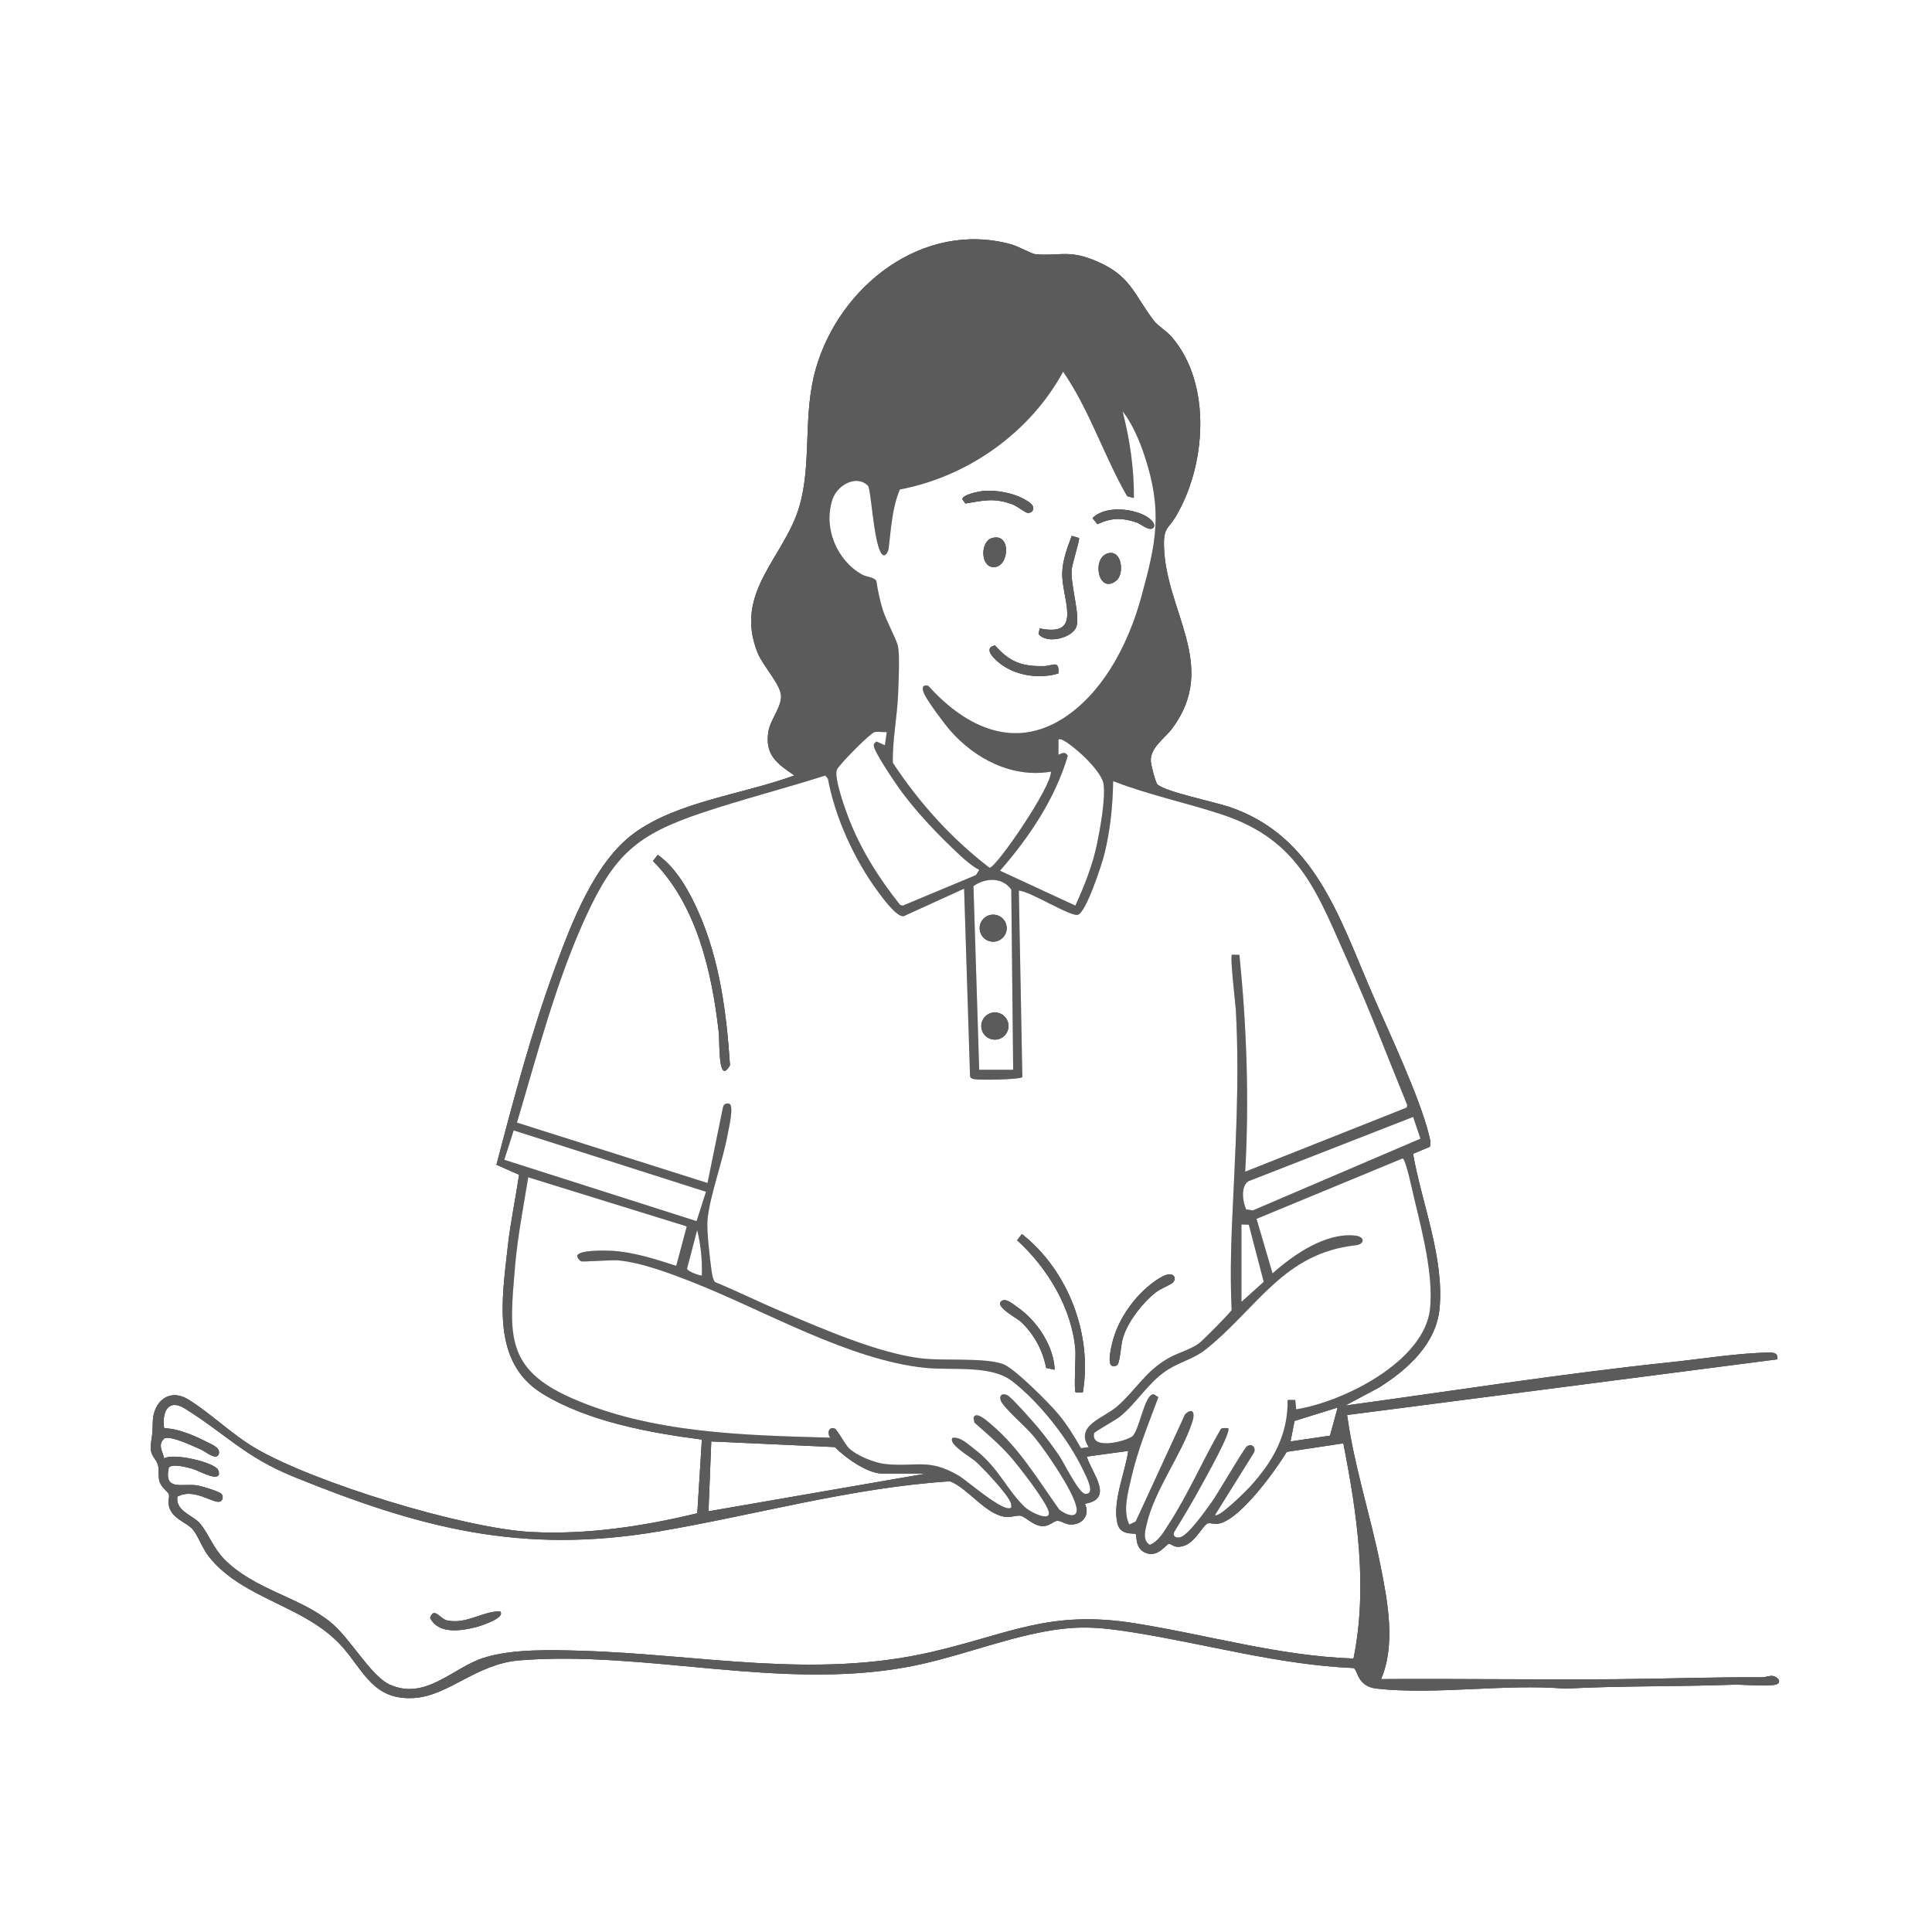 <?xml version="1.0" encoding="UTF-8"?>
<svg id="Ebene_1" data-name="Ebene 1" xmlns="http://www.w3.org/2000/svg" viewBox="0 0 1024 1024">
  <rect x="0" y="0" width="1024" height="1024" fill="#333333" stroke="none"/>
  <defs>
    <style>
      .cls-1 {
        fill: #5b5b5b;
      }

      .cls-2 {
        fill: #fff;
      }
    </style>
  </defs>
  <path class="cls-2" d="M1024,0v1024H0V0h1024ZM757.83,607.84c.63-1.98.15-3.92-.32-5.86-5.01-20.55-21.44-55.08-30.33-75.66-17.46-40.4-30.38-83.21-75.41-98.59-7.97-2.72-33.19-7.83-38.17-11.83-1.13-.91-3.51-10.31-3.64-12.43-.46-7.14,7.52-12.22,11.46-17.56,24.84-33.59-4.21-62.56-4.5-97.42-.07-8.88,2.45-8.5,5.91-14.18,16.41-26.92,19.79-70.81-1.85-95.79-2.86-3.3-7.19-5.66-9.42-8.58-10.92-14.36-12.28-24.3-31.87-32.13-13.87-5.54-18.86-1.88-31.06-3.11-1.88-.19-9.12-4.23-12.63-5.2-46.93-12.9-91.31,22.27-103.7,66.27-6.87,24.38-1.95,49.54-8.56,72.44-7.86,27.24-35.09,45.51-22.2,77.76,2.72,6.8,12.02,16.58,12.44,22.64s-5.73,12.9-6.72,19.12c-1.98,12.45,4.65,17,13.76,23.25-26.62,9.9-61.83,13.73-84.91,30.6-21.06,15.38-33.32,47.95-42.11,71.89-12.42,33.84-21.78,69.06-30.87,103.87l11.97,5.28c-1.83,12.64-4.56,25.3-5.96,37.99-3.09,28.09-8.87,61.51,18.57,78.18,24.21,14.71,56.54,20.61,84.3,24.2l-2.43,39.05c-28.27,6.87-58.85,11.5-88.05,9.93-36.05-1.94-115.23-26.15-146.43-44.57-12.36-7.3-23.63-18.5-35.33-25.67-10.1-6.18-18.49,1.16-18.79,11.79-.15,5.55-.08,5.53-.91,11.01-1.11,7.37,2.65,7.96,3.71,12.18.66,2.64-.05,5.34.71,8.29.84,3.31,4.51,5.59,4.99,6.91.64,1.76-1.27,4.72,1.12,8.98,2.54,4.51,8.61,6.42,11.43,9.57s5.28,10.26,8.57,14.43c18.08,22.96,51.4,25.9,70.93,48.07,11.5,13.06,16.52,28.35,37.97,27,18.51-1.17,32.82-18.13,56.03-19.97,66.86-5.28,137.82,16.05,205.52,3.52,23.29-4.31,45.95-13.29,68.95-18.05,19.88-4.11,31.37-3.36,51.19-.18,38.67,6.21,76.74,17.09,116.19,18.81,2.35.78,1.77,9.7,12.13,10.87,31.01,3.51,68.35-2.65,100.04.04,29.49-1.57,59.39-1,88.92-2.08,5.49-.2,18.78,1.16,22.88-.12,3.38-1.05.89-4.24-1.96-4.55-1.47-.16-3.8.78-5.83.76-25.7-.2-51.48.8-77.01.99-41.51.31-83.04-.31-124.54-.05,7.83-18.33,3.5-41.11-.31-60.18-5.33-26.68-14.02-52.74-17.7-79.8l228-29.51c.46-3.37-1.81-3.6-4.48-3.58-15.45.15-36.08,3.43-52,5.1-57.7,6.05-115.06,15.16-172.5,22.98l17.92-9.57c14.98-9.44,30.33-23.1,32.06-41.94,2.48-27.05-9.4-55.57-14.06-81.91l8.9-3.73Z"/>
  <g>
    <g>
      <path class="cls-2" d="M574.99,797.01c15.88-2.61,3.65-16.25,1.01-25l22-3c-1.65,11.59-8.4,26.56-5.78,38.28,1.53,6.85,8.97,5.08,9.72,5.78.83.78-.74,8.37,6.28,10.3,6.03,1.66,9.95-5.01,11.27-5.11,1.67-.12,2.85,2.83,8.24.97,5.99-2.06,9.79-10.75,12.29-11.77,1.36-.55,3.83.72,6.79-.11,11.27-3.16,29.06-27.72,35.21-37.84l29.98-4.52c7.32,37.26,13.06,76.38,5.39,114.06-39.47-1.32-77.57-12.62-116.2-18.74-44.96-7.12-65.75,5.57-107.17,15.2-62.79,14.59-122.38,1.36-185.47-.56-16.07-.49-37.08-1.12-52.32,3.76-16.23,5.2-30.62,22.72-49.61,14.17-10.22-4.6-20.92-24.7-31.69-33.31-16.73-13.38-39.97-17-55.95-33.05-5.9-5.93-8.4-13.57-12.95-19.05-3.35-4.04-12.13-6.26-12.09-13,.01-1.64.08-1.24,1.29-1.77,8.11-3.57,17.76,4.11,21.15,3.22,1.66-.43,2.11-2.46,1.17-3.97-.88-1.42-11.13-4.41-13.3-4.7-8.01-1.07-17.42,3.13-14.8-9.33,1.72-2.45,9.81-.17,12.57.56,2.9.77,12.97,6.64,13.99,2.99.19-.92-.06-1.69-.47-2.5-2.01-3.9-23.69-9.08-28.5-5.98-.85-3.85-3.58-7.12-.03-10.53,3.17-1.94,16.11,4.33,19.99,6.04,1.82.8,7.88,6.01,9.01,1.97.93-3.33-4.43-5.19-6.64-6.34-6.32-3.28-15.3-7.08-22.36-7.14-1.23-8.44,2.04-16,10.96-10.45,21.7,13.48,31.77,25.63,57.79,36.2,66.96,27.19,120.56,41.26,193.44,28.93,51.38-8.69,101.98-23.2,154.37-26.58,9.78,3.87,19.26,18.2,29.96,18.93,2.62.18,5.63-1.06,7.52-.61,2.65.64,6.42,4.88,10.73,5.39s6.33-2.63,8.72-2.74c1.76-.08,4.04,1.66,6.13,1.88,6.65.72,11.45-4.68,8.38-10.95ZM264.99,854.01c-9.7.08-17.95,7.16-28.29,4.78-3.26-.75-6.77-7.31-8.74-1.29,4.47,8.96,16.7,6.89,24.81,4.78,2.07-.54,15.68-4.93,12.21-8.27Z"/>
      <path class="cls-2" d="M491,781l-115.49,20.01,1.48-37.02,65.51,3c5.33,5.51,17.21,14.01,24.99,14.01h23.5Z"/>
      <polygon class="cls-2" points="708.99 746.01 704.92 760.92 684 763.99 686.13 753.13 708.99 746.01"/>
      <path class="cls-1" d="M264.99,854.01c3.47,3.34-10.14,7.74-12.21,8.27-8.12,2.11-20.35,4.19-24.81-4.78,1.97-6.03,5.48.54,8.74,1.29,10.34,2.38,18.59-4.7,28.29-4.78Z"/>
    </g>
    <g>
      <path class="cls-1" d="M757.83,607.84l-8.9,3.73c4.66,26.34,16.54,54.86,14.06,81.91-1.73,18.84-17.08,32.5-32.06,41.94l-17.92,9.57c57.44-7.82,114.8-16.93,172.5-22.98,15.92-1.67,36.55-4.95,52-5.1,2.68-.03,4.94.21,4.48,3.58l-228,29.51c3.68,27.07,12.37,53.12,17.7,79.8,3.81,19.07,8.13,41.85.31,60.18,41.5-.26,83.03.36,124.54.05,25.53-.19,51.3-1.19,77.01-.99,2.03.02,4.36-.92,5.83-.76,2.85.31,5.34,3.5,1.96,4.55-4.1,1.28-17.39-.08-22.88.12-29.52,1.08-59.42.51-88.92,2.08-31.69-2.7-69.03,3.47-100.04-.04-10.36-1.17-9.78-10.09-12.13-10.87-39.44-1.72-77.52-12.61-116.19-18.81-19.82-3.18-31.32-3.94-51.19.18-23,4.76-45.66,13.74-68.95,18.05-67.7,12.53-138.66-8.8-205.52-3.52-23.22,1.83-37.53,18.8-56.03,19.97-21.45,1.36-26.47-13.93-37.97-27-19.53-22.18-52.85-25.12-70.93-48.07-3.29-4.17-5.78-11.32-8.57-14.43s-8.89-5.05-11.43-9.57c-2.4-4.26-.48-7.21-1.12-8.98-.48-1.32-4.15-3.6-4.99-6.91-.75-2.95-.04-5.65-.71-8.29-1.06-4.22-4.83-4.8-3.71-12.18.83-5.49.76-5.47.91-11.01.29-10.64,8.69-17.97,18.79-11.79,11.7,7.16,22.98,18.37,35.33,25.67,31.2,18.42,110.38,42.63,146.43,44.57,29.2,1.57,59.78-3.06,88.05-9.93l2.43-39.05c-27.76-3.59-60.09-9.49-84.3-24.2-27.44-16.68-21.66-50.09-18.57-78.18,1.4-12.69,4.13-25.36,5.96-37.99l-11.97-5.28c9.1-34.8,18.46-70.03,30.87-103.87,8.79-23.94,21.05-56.51,42.11-71.89,23.09-16.86,58.3-20.7,84.91-30.6-9.1-6.25-15.74-10.8-13.76-23.25.99-6.21,7.12-13.36,6.72-19.12-.42-6.06-9.73-15.84-12.44-22.64-12.89-32.25,14.34-50.52,22.2-77.76,6.61-22.9,1.7-48.06,8.56-72.44,12.39-44.01,56.78-79.18,103.7-66.27,3.51.97,10.76,5.01,12.63,5.2,12.2,1.23,17.18-2.43,31.06,3.11,19.59,7.83,20.95,17.77,31.87,32.13,2.22,2.92,6.56,5.29,9.42,8.58,21.64,24.98,18.26,68.87,1.85,95.79-3.46,5.68-5.98,5.29-5.91,14.18.29,34.86,29.34,63.83,4.5,97.42-3.95,5.34-11.92,10.41-11.46,17.56.14,2.12,2.51,11.52,3.64,12.43,4.97,4,30.2,9.11,38.17,11.83,45.03,15.38,57.95,58.19,75.41,98.59,8.89,20.57,25.33,55.11,30.33,75.66.47,1.94.95,3.88.32,5.86ZM600.99,264l-3.56-.93c-12.34-21.42-19.84-45.57-33.93-66.05-17.56,32.3-50.43,55.59-86.54,62.44-4.15,9.87-4.62,20.59-5.92,31.08-.31,2.53-2.37,5.76-4.27,2.19-3.87-7.26-5.09-33.61-6.73-35.26-6.13-6.12-16.3-.32-18.8,7.26-4.92,14.95,2.16,32.2,15.72,39.82,2.32,1.3,6.48,1.31,7.56,3.44.77,5.27,1.89,10.45,3.48,15.52,1.62,5.18,7.36,15.75,7.97,19.03,1,5.37.32,18.86.09,25-.47,12.2-3.07,24.55-2.82,36.75,13.95,21.22,31.1,40.2,51.28,55.67,3.47.02,33.1-43.21,32.5-50.95-20.41,3.49-40.38-6.78-53.51-21.99-3.33-3.86-11.13-14.38-13.34-18.66-1.26-2.44-2.18-5.8,1.86-4.87,20.25,22.48,46.92,35,74.31,15.35,19.94-14.3,32.25-39.26,38.59-62.41,7.94-29.01,11.42-45.34,1.79-74.63-2.63-8.01-6.51-17.23-11.7-23.79,3.83,14.99,6.14,30.46,5.99,46ZM470,388.01c-2.08.16-4.48-.37-6.48.01-2.17.41-19.15,17.52-20.02,20.04-1.42,4.13,3.93,19.32,5.75,24.18,6.45,17.23,16.34,33.01,27.75,47.3l1.44.47,38.84-16.22,1.71-2.77c-3.15-1.53-7.33-5-10.01-7.5-11.78-11.03-23.94-23.58-33.21-36.79-2.53-3.6-12.34-18.13-12.64-21.4-.12-1.32.54-1.54,1.38-2.33l4.47,2,1-6.99ZM569.98,480c4.89-10.8,9.1-21.3,11.53-32.99,1.65-7.94,4.5-23.77,3.4-31.42-.67-4.63-6.92-11.26-10.38-14.61-1.72-1.66-11.81-10.74-13.52-8.97v8c2.11-.85,3.51-1.81,4.97.56-6.76,22.85-20.43,43.16-35.95,60.94l39.96,18.5ZM510.99,471l-31.98,14.58c-3.71.79-11.5-10.07-13.84-13.25-12.4-16.83-22.55-39.01-26.37-59.63l-1.41-1.65c-21.58,6.85-43.68,12.49-65.15,19.68-34.95,11.69-46.75,22.28-62.09,55.91-15.59,34.17-25.41,72.4-36.15,108.35l100.99,32.01,8.23-40.29c.42-1.58,1.83-2.16,3.27-1.71,2.76.86-.29,13.28-.81,16.17-2.45,13.85-9.5,32.66-10.69,45.31-.53,5.68,1.28,20.62,2.12,26.89.22,1.65.79,5.02,1.87,6.13,12.13,5.03,23.94,10.87,36.04,15.96,21.48,9.03,50.66,21.84,73.48,24.52,11.86,1.39,33.09-.53,43.04,2.96,6.06,2.13,24.16,20.41,28.96,26.04,4.77,5.59,8.84,12.19,12.44,18.55l4.05-.55c-7.43-11.52,7.83-15.27,15.01-21.48,9.96-8.61,14.91-18.65,27.32-25.68,5.13-2.91,11.57-4.46,16.17-7.83,1.93-1.41,16.95-16.52,17.3-17.7-.68-15-.49-29.84.16-44.84,1.69-38.94,4.19-74.76,2.08-114-.21-3.93-3.26-28.31-2.04-29.46l3.93.07c3.85,38.15,5.22,76.59,3.07,114.93l85.58-33.97.29-1.33c-10.14-24.81-19.67-49.94-30.69-74.37-16.82-37.28-25.52-65.71-67.41-79.59-19.02-6.3-39.03-10.41-57.76-17.73-.23,13.03-1.52,26.18-4.69,38.82-1.33,5.33-9.63,30.81-14.03,32.04-3.93,1.1-25.09-12.43-31.28-12.86l1.86,98.85c-.87,1.39-22.39,1.69-25.36,1.14-1.14-.21-2.02-.34-2.36-1.64l-3.15-99.36ZM537,567l-1-95.5c-4.7-6.64-13.57-6.4-20.05-1.84l3.05,97.34h18ZM748.99,592l-87.38,34.12c-4.09,2.8-2.97,10.8-1.11,14.88l3.5.55,88.88-38.03-3.88-11.52ZM272.27,599.15l-4.97,15.58,101.91,32.53,4.97-15.58-101.91-32.53ZM687,747.01c24.92-3.89,68.2-25.41,70.99-53.52,1.77-17.88-4.25-40.93-8.48-58.5-.78-3.23-4.36-20.57-6.08-20.96l-77.42,32.02,8.48,28.93c11.04-9.93,28.38-21.94,44.05-20.02,4.97.61,4.89,4.56,0,5.1-38.15,4.17-51.93,33.01-79.08,54.92-6.85,5.53-14.21,6.79-21.38,11.62-9.74,6.56-15.63,17.15-24.61,24.39-2.16,1.74-13.37,7.9-13.54,8.69-1.91,8.95,16.19,4.41,20.02,1.8s6.48-22.52,11.53-22.5l2.51,1.56c-5.12,13.76-11.08,28.32-14.33,42.65-1.75,7.71-4.63,17.54-1.13,24.86l3.41-1.58,26.18-56.82c4.23-3.92,5.35-.62,3.9,3.9-5.47,17.09-20.24,36.41-24.32,54.68-.8,3.56-2.11,8.34,1.78,10.59,4.75-2.03,7.26-6.79,9.93-10.88,10.33-15.8,18.25-34.35,27.79-50.7.71-.39,3.62-.37,3.79-.21,1.83,1.75-11.86,26.05-13.82,29.67-4.63,8.56-9.66,16.97-14.76,25.26-1,2.29.74,3.25,2.88,2.91,4.34-.7,14.19-14.9,17.1-18.95,3.09-4.3,17.11-28.5,18.59-29.41,2.73-1.69,4.96,1,3.6,3.56l-20.57,32.96c1.89,1.79,16.66-12.94,18.51-14.98,12.11-13.31,20.22-27.37,19.96-46.04h4.05s.48,5.03.48,5.03ZM364,650.01l-83.99-26.01c-2.56,15.72-5.66,31.61-7.01,47.51-3.01,35.5-5.36,53.81,29.64,69.35,42.33,18.8,91.73,19.88,137.36,21.13-1.64-2.3-.94-5.93,2.4-4.89,1.37.42,5.52,8.46,7.57,10.44,4.23,4.09,13.71,7.88,19.54,8.46,16.58,1.64,22.65-3.29,38.8,6.2,4.21,2.48,24.21,20.14,27.69,16.8.09-.8.03-1.5-.2-2.29-1.34-4.45-14.73-18.62-18.78-22.22-2.25-2-15.09-9.38-12.01-12.48,4.32-.39,8.1,3.47,11.47,6.02,12.86,9.76,16.92,21.25,26.49,30.51,3.38,3.27,15.62,9.02,12.51,1.5-2.47-5.99-14.83-22.08-19.5-27.51-5.72-6.64-12.89-12.74-19.48-18.52l-.49-2.48c1.14-4.33,8.32,2.53,10.01,3.97,14.36,12.18,24.57,29.39,35.43,44.57,3.13,2.68,10.38,5.6,9.14-1.08-1.6-8.64-16.09-29.63-22.07-36.99-4.89-6.01-12.8-12.29-17.06-17.94-2.48-3.29-1.18-6.28,2.54-4.55,2.12.99,14.18,14.66,16.52,17.49,3.81,4.61,7.78,9.92,11.12,14.88,2.53,3.75,10.29,19.8,13.68,19.92,5.64.19.24-9.53-1.13-12.47-7.73-16.43-23.33-36.22-37.7-47.3-11.29-8.7-31.64-5.6-45.97-7.03-40.37-4.03-85.65-30.61-123.54-45.46-11.47-4.5-27.31-10.51-39.48-11.52-3.51-.29-18.57.89-19.46.51-.78-.33-2.21-1.94-2.02-3.02.74-3.16,15.49-2.74,18.54-2.55,11.35.69,23.16,4.47,33.89,7.98l5.58-20.93ZM658,649v41l11.8-10.61-7.91-30.27-3.89-.12ZM371.99,676c.24-8.02-.5-16.21-2.49-23.99l-5.35,20.4c.39,1.7,7.49,3.98,7.84,3.59ZM574.99,797.01c3.07,6.26-1.73,11.67-8.38,10.95-2.09-.23-4.37-1.96-6.13-1.88-2.38.11-4.22,3.26-8.72,2.74s-8.08-4.75-10.73-5.39c-1.89-.46-4.89.79-7.52.61-10.7-.73-20.19-15.07-29.96-18.93-52.4,3.38-102.99,17.89-154.37,26.58-72.87,12.33-126.47-1.75-193.44-28.93-26.02-10.57-36.09-22.72-57.79-36.2-8.93-5.55-12.2,2.01-10.96,10.45,7.06.06,16.04,3.86,22.36,7.14,2.21,1.15,7.57,3.01,6.64,6.34-1.13,4.04-7.19-1.17-9.01-1.97-3.88-1.71-16.82-7.98-19.99-6.04-3.55,3.41-.82,6.68.03,10.53,4.81-3.1,26.49,2.08,28.5,5.98.42.81.66,1.58.47,2.5-1.02,3.65-11.1-2.21-13.99-2.99s-10.85-3.02-12.57-.56c-2.62,12.46,6.79,8.26,14.8,9.33,2.17.29,12.42,3.28,13.3,4.7.94,1.51.49,3.54-1.17,3.97-3.4.89-13.04-6.79-21.15-3.22-1.21.53-1.28.13-1.29,1.77-.04,6.74,8.74,8.96,12.09,13,4.55,5.48,7.05,13.12,12.95,19.05,15.98,16.06,39.22,19.68,55.95,33.05,10.77,8.61,21.47,28.71,31.69,33.31,19,8.55,33.38-8.97,49.61-14.17,15.24-4.88,36.25-4.25,52.32-3.76,63.09,1.91,122.68,15.15,185.47.56,41.43-9.63,62.21-22.32,107.17-15.2,38.63,6.12,76.73,17.42,116.2,18.74,7.67-37.68,1.94-76.8-5.39-114.06l-29.98,4.52c-6.14,10.12-23.94,34.68-35.21,37.84-2.97.83-5.43-.45-6.79.11-2.49,1.02-6.3,9.71-12.29,11.77-5.4,1.86-6.57-1.09-8.24-.97-1.32.09-5.24,6.77-11.27,5.11-7.02-1.93-5.45-9.52-6.28-10.3-.75-.7-8.19,1.07-9.72-5.78-2.61-11.72,4.14-26.69,5.78-38.28l-22,3c2.64,8.75,14.87,22.4-1.01,25ZM708.99,746.01l-22.86,7.13-2.13,10.86,20.92-3.08,4.07-14.91ZM491,781h-23.5c-7.78,0-19.66-8.5-24.99-14.01l-65.51-3-1.48,37.02,115.49-20.01Z"/>
      <g>
        <path class="cls-2" d="M510.99,471l3.15,99.36c.34,1.3,1.22,1.43,2.36,1.64,2.97.55,24.5.24,25.36-1.14l-1.86-98.85c6.2.43,27.36,13.96,31.28,12.86,4.41-1.23,12.7-26.72,14.03-32.04,3.17-12.64,4.46-25.79,4.69-38.82,18.73,7.32,38.74,11.43,57.76,17.73,41.89,13.88,50.6,42.31,67.41,79.59,11.02,24.43,20.55,49.56,30.69,74.37l-.29,1.33-85.58,33.97c2.14-38.34.78-76.78-3.07-114.93l-3.93-.07c-1.22,1.16,1.83,25.53,2.04,29.46,2.11,39.24-.39,75.06-2.08,114-.65,15-.84,29.84-.16,44.84-.35,1.19-15.37,16.29-17.3,17.7-4.6,3.37-11.04,4.92-16.17,7.83-12.4,7.04-17.36,17.08-27.32,25.68-7.18,6.21-22.44,9.96-15.01,21.48l-4.05.55c-3.61-6.36-7.67-12.96-12.44-18.55-4.8-5.63-22.9-23.91-28.96-26.04-9.95-3.49-31.18-1.57-43.04-2.96-22.82-2.68-52-15.49-73.48-24.52-12.11-5.09-23.91-10.92-36.04-15.96-1.08-1.11-1.65-4.48-1.87-6.13-.84-6.27-2.65-21.22-2.12-26.89,1.19-12.65,8.24-31.46,10.69-45.31.51-2.9,3.57-15.31.81-16.17-1.45-.45-2.85.12-3.27,1.71l-8.23,40.29-100.99-32.01c10.73-35.95,20.56-74.18,36.15-108.35,15.34-33.63,27.15-44.22,62.09-55.91,21.47-7.18,43.57-12.82,65.15-19.68l1.41,1.65c3.83,20.62,13.98,42.79,26.37,59.63,2.34,3.17,10.13,14.04,13.84,13.25l31.98-14.58ZM348.63,453.07l-2.55,3.29c23.26,23.25,31.35,59.28,34.91,91.14.48,4.29-.49,28.47,5.92,17.07-1.82-27.67-5.43-55.74-16.74-81.25-4.84-10.91-11.65-23.28-21.54-30.26ZM573.94,737.94c5.14-30.77-7.86-64.63-32.31-83.87l-2.55,3.29c16.09,14.62,29.08,36.01,30.9,58.15.29,3.52-.87,21.84.11,22.39.52.29,3.63.23,3.84.04ZM621.73,679.75c.56-.54,1.15-1.94.81-2.77-2.11-4.54-10.43,1.98-13.02,4.04-9.33,7.42-17.31,19.28-20.06,30.94-.51,2.16-2.72,11.15.04,12.03,1.61.24,2.75.03,3.3-1.68,1.28-4,1.12-9.61,2.72-14.28,2.79-8.15,10.25-17.71,17-23,2.56-2.01,7.9-4.03,9.21-5.27ZM558.99,726c-.43-12.84-9.71-26.4-20.08-33.41-1.88-1.27-5.57-4.62-7.93-3.12-4.32,2.75,7.89,9.03,10.03,11.02,6.93,6.42,11.75,15.26,13.47,24.53l4.52.97Z"/>
        <path class="cls-2" d="M600.99,264c.15-15.53-2.16-31.01-5.99-46,5.2,6.56,9.07,15.77,11.7,23.79,9.62,29.3,6.15,45.62-1.79,74.63-6.34,23.16-18.65,48.11-38.59,62.41-27.4,19.65-54.07,7.13-74.31-15.35-4.05-.92-3.12,2.43-1.86,4.87,2.2,4.28,10,14.8,13.34,18.66,13.13,15.21,33.1,25.48,53.51,21.99.61,7.74-29.02,50.97-32.5,50.95-20.18-15.46-37.33-34.45-51.28-55.67-.25-12.2,2.36-24.55,2.82-36.75.23-6.13.91-19.62-.09-25-.61-3.28-6.35-13.84-7.97-19.03-1.59-5.08-2.7-10.26-3.48-15.52-1.08-2.13-5.24-2.14-7.56-3.44-13.56-7.62-20.64-24.87-15.72-39.82,2.5-7.58,12.67-13.39,18.8-7.26,1.65,1.65,2.86,28,6.73,35.26,1.91,3.58,3.96.34,4.27-2.19,1.3-10.49,1.77-21.2,5.92-31.08,36.11-6.85,68.98-30.14,86.54-62.44,14.09,20.48,21.59,44.63,33.93,66.05l3.56.93ZM520.78,260.28c-2.34.25-10.27,1.82-10.77,4.23l1.65,2.37c9.71-1.65,15.76-3.16,25.34.62,2.23.88,6.4,4.23,7.68,4.35,2.61.24,4.54-2.77,1.27-5.3-6.33-4.91-17.33-7.11-25.17-6.27ZM610.96,279.97c2.31-1.75-.94-4.7-2.63-5.81-7.35-4.82-22.65-6.34-29.28.45l2.59,3.23c7.52-3.49,13.13-3.5,20.9-.88,1.91.65,6.41,4.54,8.42,3.01ZM571.89,285.12l-3.84-1.1c-2.32,6.07-4.85,12.92-5.05,19.5-.43,13.78,11.56,34.4-11.93,29.54l-.63,2.96c4.41,5.65,18.19,2.05,20.1-3.97s-2.96-21.41-2.58-29.59c.16-3.56,4.54-16.4,3.93-17.35ZM525.71,285.21c-6.16,1.83-6.14,15.09.77,15.39,8.47.37,9.84-18.55-.77-15.39ZM591.71,307.7c4.22-3.41,3.08-15.91-3.97-14.54-9.52,1.85-5.76,22.41,3.97,14.54ZM560.95,356.95c.65-7.38-3.07-4.01-7.41-3.91-11.83.28-18.29-2.06-26.18-10.97-7.05,1.58.58,8.16,3.7,10.36,8.37,5.87,20.24,7.45,29.89,4.52Z"/>
        <path class="cls-2" d="M687,747.01l-.48-5.03h-4.05c.26,18.67-7.85,32.73-19.96,46.04-1.85,2.04-16.62,16.77-18.51,14.98l20.57-32.96c1.37-2.56-.86-5.25-3.6-3.56-1.48.92-15.5,25.12-18.59,29.41-2.91,4.05-12.75,18.25-17.1,18.95-2.13.35-3.88-.62-2.88-2.91,5.1-8.29,10.13-16.7,14.76-25.26,1.96-3.62,15.65-27.92,13.82-29.67-.17-.16-3.07-.18-3.79.21-9.54,16.35-17.47,34.89-27.79,50.7-2.67,4.09-5.18,8.84-9.93,10.88-3.89-2.25-2.58-7.03-1.78-10.59,4.08-18.26,18.85-37.58,24.32-54.68,1.45-4.52.33-7.82-3.9-3.9l-26.18,56.82-3.41,1.58c-3.5-7.32-.62-17.14,1.13-24.86,3.25-14.33,9.21-28.89,14.33-42.65l-2.51-1.56c-5.06-.02-7.58,19.81-11.53,22.5s-21.94,7.16-20.02-1.8c.17-.79,11.38-6.95,13.54-8.69,8.98-7.24,14.87-17.83,24.61-24.39,7.17-4.83,14.53-6.09,21.38-11.62,27.15-21.91,40.94-50.75,79.08-54.92,4.89-.53,4.97-4.49,0-5.1-15.67-1.91-33.01,10.1-44.05,20.02l-8.48-28.93,77.42-32.02c1.72.38,5.3,17.72,6.08,20.96,4.23,17.57,10.25,40.63,8.48,58.5-2.78,28.11-46.06,49.62-70.99,53.52Z"/>
        <path class="cls-2" d="M470,388.01l-1,6.99-4.47-2c-.84.79-1.5,1.01-1.38,2.33.29,3.26,10.11,17.79,12.64,21.4,9.27,13.21,21.43,25.76,33.21,36.79,2.68,2.51,6.86,5.98,10.01,7.5l-1.71,2.77-38.84,16.22-1.44-.47c-11.42-14.29-21.31-30.07-27.75-47.3-1.82-4.86-7.17-20.05-5.75-24.18.87-2.52,17.85-19.63,20.02-20.04,2-.38,4.4.15,6.48-.01Z"/>
        <path class="cls-2" d="M569.98,480l-39.96-18.5c15.53-17.78,29.19-38.09,35.95-60.94-1.46-2.37-2.86-1.41-4.96-.56v-8c1.71-1.77,11.8,7.31,13.51,8.97,3.46,3.35,9.71,9.99,10.38,14.61,1.1,7.65-1.75,23.48-3.4,31.42-2.42,11.69-6.63,22.19-11.53,32.99Z"/>
        <path class="cls-2" d="M537,567h-18l-3.05-97.34c6.47-4.55,15.35-4.8,20.05,1.84l1,95.5ZM533.56,491.95c0-3.96-3.21-7.16-7.16-7.16s-7.16,3.21-7.16,7.16,3.21,7.16,7.16,7.16,7.16-3.21,7.16-7.16ZM534.52,543.82c0-3.98-3.23-7.21-7.21-7.21s-7.21,3.23-7.21,7.21,3.23,7.21,7.21,7.21,7.21-3.23,7.21-7.21Z"/>
        <path class="cls-2" d="M748.99,592l3.88,11.52-88.88,38.03-3.5-.55c-1.85-4.08-2.98-12.08,1.11-14.88l87.38-34.12Z"/>
        <polygon class="cls-2" points="658 649 661.89 649.12 669.8 679.39 658 690 658 649"/>
        <path class="cls-1" d="M573.94,737.94c-.21.19-3.32.25-3.84-.04-.98-.54.18-18.87-.11-22.39-1.82-22.14-14.81-43.53-30.9-58.15l2.55-3.29c24.45,19.24,37.45,53.11,32.31,83.87Z"/>
        <path class="cls-1" d="M621.73,679.75c-1.31,1.24-6.65,3.27-9.21,5.27-6.75,5.29-14.21,14.85-17,23-1.6,4.68-1.44,10.29-2.72,14.28-.55,1.71-1.69,1.92-3.3,1.68-2.77-.88-.55-9.86-.04-12.03,2.75-11.66,10.73-23.52,20.06-30.94,2.59-2.06,10.9-8.58,13.02-4.04.34.83-.24,2.23-.81,2.77Z"/>
        <path class="cls-1" d="M558.99,726l-4.52-.97c-1.72-9.28-6.54-18.11-13.47-24.53-2.14-1.98-14.35-8.26-10.03-11.02,2.36-1.5,6.05,1.84,7.93,3.12,10.37,7,19.65,20.57,20.08,33.41Z"/>
        <path class="cls-1" d="M571.89,285.12c.61.95-3.76,13.79-3.93,17.35-.37,8.19,4.52,23.5,2.58,29.59s-15.7,9.62-20.1,3.97l.63-2.96c23.48,4.86,11.5-15.77,11.93-29.54.2-6.58,2.73-13.43,5.05-19.5l3.84,1.1Z"/>
        <path class="cls-1" d="M560.95,356.95c-9.65,2.94-21.52,1.36-29.89-4.52-3.13-2.19-10.75-8.77-3.7-10.36,7.89,8.91,14.35,11.25,26.18,10.97,4.35-.1,8.07-3.48,7.41,3.91Z"/>
        <path class="cls-1" d="M520.78,260.28c7.84-.84,18.84,1.36,25.17,6.27,3.26,2.53,1.34,5.54-1.27,5.3-1.27-.12-5.45-3.47-7.68-4.35-9.58-3.78-15.63-2.27-25.34-.62l-1.65-2.37c.5-2.42,8.43-3.98,10.77-4.23Z"/>
        <path class="cls-1" d="M610.96,279.97c-2.01,1.53-6.51-2.37-8.42-3.01-7.76-2.62-13.37-2.61-20.9.88l-2.59-3.23c6.63-6.79,21.93-5.27,29.28-.45,1.69,1.11,4.94,4.05,2.63,5.81Z"/>
        <path class="cls-1" d="M591.71,307.7c-9.73,7.86-13.49-12.69-3.97-14.54,7.04-1.37,8.19,11.13,3.97,14.54Z"/>
        <path class="cls-1" d="M525.71,285.21c10.61-3.16,9.24,15.77.77,15.39-6.91-.3-6.93-13.56-.77-15.39Z"/>
        <circle class="cls-1" cx="527.31" cy="543.82" r="7.21"/>
        <circle class="cls-1" cx="526.4" cy="491.95" r="7.16"/>
      </g>
      <g>
        <path class="cls-2" d="M364,650.01l-5.58,20.93c-10.73-3.51-22.54-7.29-33.89-7.98-3.05-.18-17.79-.6-18.54,2.55-.19,1.08,1.24,2.69,2.02,3.02.9.38,15.95-.8,19.46-.51,12.18,1,28.01,7.02,39.48,11.52,37.89,14.85,83.17,41.43,123.54,45.46,14.33,1.43,34.68-1.67,45.97,7.03,14.37,11.08,29.97,30.87,37.7,47.3,1.38,2.93,6.78,12.66,1.13,12.47-3.39-.12-11.16-16.16-13.68-19.92-3.34-4.96-7.31-10.27-11.12-14.88-2.34-2.83-14.4-16.5-16.52-17.49-3.72-1.73-5.02,1.26-2.54,4.55,4.26,5.65,12.17,11.93,17.06,17.94,5.98,7.36,20.47,28.35,22.07,36.99,1.24,6.68-6.01,3.77-9.14,1.08-10.85-15.18-21.06-32.39-35.43-44.57-1.69-1.44-8.87-8.3-10.01-3.97l.49,2.48c6.59,5.78,13.76,11.88,19.48,18.52,4.68,5.42,17.03,21.51,19.5,27.51,3.1,7.52-9.14,1.77-12.51-1.5-9.57-9.26-13.63-20.74-26.49-30.51-3.36-2.55-7.15-6.42-11.47-6.02-3.08,3.1,9.76,10.49,12.01,12.48,4.05,3.6,17.45,17.77,18.78,22.22.24.79.29,1.49.2,2.29-3.48,3.34-23.48-14.32-27.69-16.8-16.14-9.49-22.22-4.56-38.8-6.2-5.83-.58-15.31-4.37-19.54-8.46-2.05-1.98-6.2-10.01-7.57-10.44-3.34-1.04-4.04,2.59-2.4,4.89-45.63-1.25-95.03-2.33-137.36-21.13-34.99-15.54-32.65-33.86-29.64-69.35,1.35-15.9,4.45-31.79,7.01-47.51l83.99,26.01Z"/>
        <rect class="cls-2" x="312.57" y="569.71" width="16.35" height="106.98" transform="translate(-370.48 739.28) rotate(-72.3)"/>
        <path class="cls-2" d="M371.99,676c-.35.39-7.45-1.89-7.84-3.59l5.35-20.4c1.99,7.78,2.73,15.97,2.49,23.99Z"/>
        <path class="cls-1" d="M348.63,453.07c9.89,6.98,16.7,19.35,21.54,30.26,11.31,25.5,14.92,53.57,16.74,81.25-6.41,11.41-5.44-12.78-5.92-17.07-3.56-31.87-11.66-67.9-34.91-91.14l2.55-3.29Z"/>
      </g>
    </g>
  </g>
</svg>